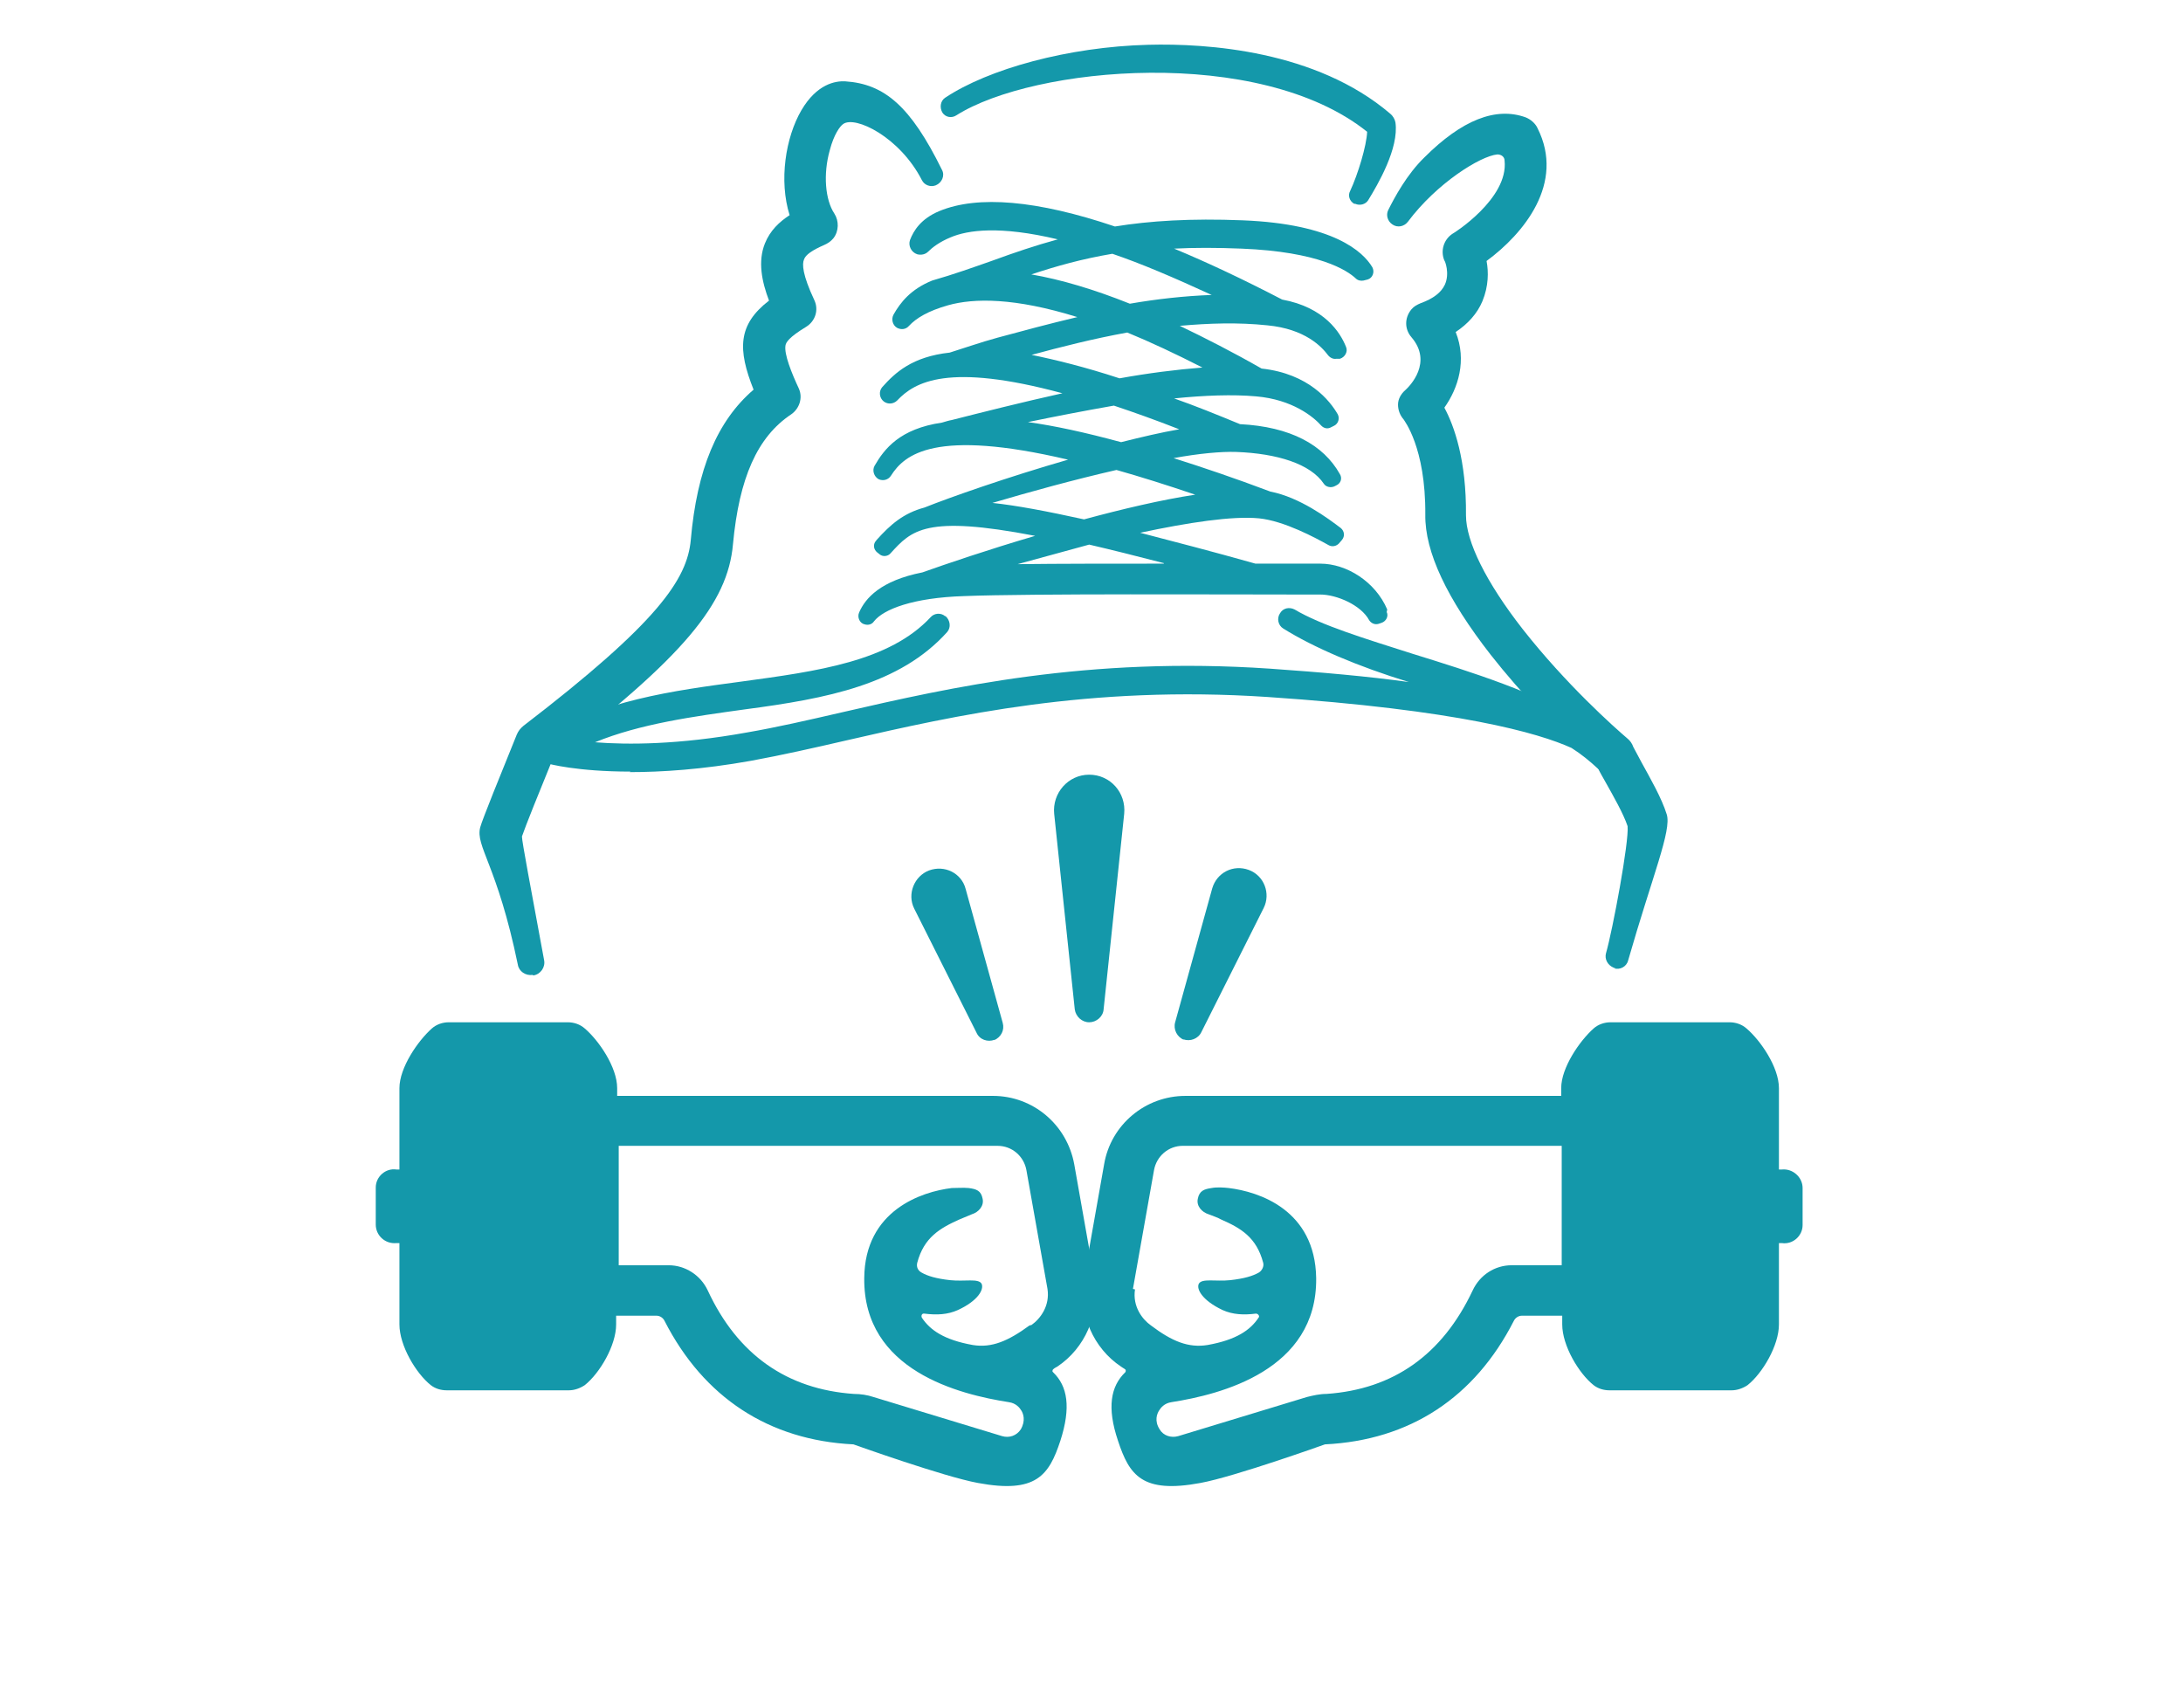 <?xml version="1.0" encoding="UTF-8"?>
<svg id="Ebene_1" xmlns="http://www.w3.org/2000/svg" version="1.1" viewBox="0 0 424.1 331.9">
  <!-- Generator: Adobe Illustrator 29.1.0, SVG Export Plug-In . SVG Version: 2.1.0 Build 142)  -->
  <defs>
    <style>
      .st0 {
        fill: #1498aa;
      }
    </style>
  </defs>
  <g>
    <g>
      <path class="st0" d="M206,279.9c2.1-6.5,1.4-10.6-1.4-13.3-.1-.1-.2-.2-.1-.4,0-.2.5-.5.9-.7,5.4-3.6,8.2-10.1,7.3-16.7l-4-22.6c-1.4-7.7-8-13.3-15.8-13.3h-73v-1.5c0-4.1-3.6-9.3-6.3-11.6-.9-.8-2.1-1.2-3.3-1.2h-23.1c-1.2,0-2.4.4-3.3,1.2-2.7,2.4-6.3,7.6-6.3,11.6v15.8h-.6c-2.1-.3-4,1.4-4,3.5v7.2c0,2.1,1.8,3.8,4,3.6h.6c0,0,0,15.8,0,15.8,0,4.1,3.2,9.5,6.1,11.8.9.7,2,1,3.1,1h23.7c1.1,0,2.2-.4,3.1-1,2.9-2.3,6.1-7.7,6.1-11.8v-1.7h7.8c.7,0,1.3.4,1.6,1,7.6,14.9,20.3,23.2,36.7,24,0,0,17.6,6.3,24.2,7.5,11.3,2.1,13.8-1.5,16-8.2h0ZM200,257.5c-4.1,3-7.3,4.4-11,3.8-5.6-1-8.3-2.9-9.9-5.3-.2-.4,0-.9.5-.8,2.4.3,4.5.2,6.5-.7,3.9-1.8,5.1-4,4.6-5.1-.6-1.1-3.3-.4-6.1-.7-2.7-.3-4.4-.8-5.6-1.5-.7-.4-1-1.1-.8-1.9,1.3-4.9,4.4-6.7,8.2-8.4.5-.2,1.7-.7,2.4-1,1.3-.4,2.4-1.6,2.1-3-.3-1.6-1.2-1.9-2.7-2.1-1-.1-2.4,0-3.3,0-5.8.7-16.9,4.3-17,17.5-.2,18,18.5,22.6,28.1,24.1,1.4.2,2.1,1.1,2.4,1.6.4.6.9,2-.1,3.7-.8,1.2-2.2,1.7-3.6,1.3l-25-7.6c-1.2-.4-2.5-.6-3.8-.6-13-.9-22.6-7.6-28.4-20.1-1.4-3-4.4-4.9-7.6-4.9h-9.7v-23.2h73.6c2.8,0,5.1,2,5.6,4.7l4.1,23.1c.5,3.3-1.4,5.8-3.1,7h0Z"/>
      <path class="st0" d="M233.2,288.1c6.6-1.2,24.2-7.5,24.2-7.5,16.5-.8,29.1-9.1,36.7-24,.3-.6.9-1,1.6-1h7.8v1.7c0,4.1,3.2,9.5,6.1,11.8.9.7,2,1,3.1,1h23.7c1.1,0,2.2-.4,3.1-1,2.9-2.3,6.1-7.7,6.1-11.8v-15.8h.6c2.1.3,4-1.4,4-3.5v-7.2c0-2.1-1.9-3.8-4-3.6h-.6c0,0,0-15.8,0-15.8,0-4.1-3.6-9.3-6.3-11.6-.9-.8-2.1-1.2-3.3-1.2h-23.1c-1.2,0-2.4.4-3.3,1.2-2.7,2.4-6.3,7.6-6.3,11.6v1.5h-73c-7.8,0-14.5,5.6-15.8,13.3l-4,22.6c-.9,6.6,1.9,13.1,7.3,16.7.4.3.9.5.9.7,0,.2,0,.3-.1.4-2.8,2.7-3.6,6.8-1.4,13.3,2.2,6.7,4.7,10.3,16,8.2h0ZM220.1,250.4l4.1-23.1c.5-2.7,2.8-4.7,5.6-4.7h73.6v23.2h-9.7c-3.3,0-6.2,1.9-7.6,4.9-5.9,12.5-15.4,19.2-28.4,20.1-1.3,0-2.6.3-3.8.6l-25,7.6c-1.4.4-2.9-.1-3.6-1.3-1.1-1.7-.5-3.1-.1-3.7.3-.5,1-1.4,2.4-1.6,9.6-1.5,28.3-6.2,28.1-24.1-.2-13.3-11.2-16.8-17-17.5-.9-.1-2.3-.2-3.3,0-1.4.2-2.4.5-2.7,2.1-.3,1.4.8,2.6,2.1,3,.8.3,1.9.7,2.4,1,3.9,1.7,6.9,3.5,8.2,8.4.2.7-.2,1.5-.8,1.9-1.2.7-2.9,1.2-5.6,1.5-2.8.3-5.5-.4-6.1.7-.5,1,.6,3.2,4.6,5.1,2,.9,4.1,1,6.5.7.4,0,.8.5.5.8-1.6,2.4-4.3,4.3-9.9,5.3-3.7.6-6.9-.7-11-3.8-1.7-1.2-3.6-3.7-3.1-7h0Z"/>
    </g>
    <path class="st0" d="M211.6,198.6h0c-1.4,0-2.6-1.1-2.8-2.5l-4-38c-.4-4,2.7-7.6,6.8-7.6h0c4.1,0,7.2,3.5,6.8,7.6l-4,38c-.1,1.4-1.4,2.5-2.8,2.5Z"/>
    <path class="st0" d="M193.2,202h0c-1.3.5-2.9,0-3.5-1.4l-12.1-24.1c-1.4-2.8,0-6.3,2.9-7.4h0c3-1.1,6.3.5,7.1,3.6l7.2,26c.4,1.4-.3,2.8-1.7,3.4h0Z"/>
    <path class="st0" d="M230,202h0c-1.3-.5-2.1-2-1.7-3.4l7.2-26c.9-3.1,4.1-4.7,7.1-3.6h0c3,1.1,4.3,4.6,2.9,7.4l-12.1,24.1c-.6,1.3-2.2,1.9-3.5,1.4h0Z"/>
  </g>
  <path class="st0" d="M103.5,189.4c-1.4.2-2.7-.7-2.9-2-4-19.4-8.3-23-7.3-26.7.4-1.5,4.1-10.6,7.1-18,.3-.7.7-1.2,1.3-1.7,26.2-20.1,31.8-28.5,32.5-36.1,1.2-13.7,5.1-23.1,12.2-29.2-3.1-7.8-3.1-12.6,3-17.3-1.4-3.7-2.2-7.6-.8-11.1,1-2.5,2.8-4.2,4.8-5.5-2.1-6.7-.8-15.1,2.3-20.4,3-5.1,6.6-5.7,8.5-5.6,7.6.5,12.7,4.8,18.8,17.2.6,1.1,0,2.5-1.2,3h0c-1,.4-2.2,0-2.7-1-4.3-8.4-13-12.6-15.3-10.9-.6.4-1.8,2-2.6,5.1-1.3,4.6-.9,9.6.9,12.3.9,1.4.9,3.4-.2,4.8-.5.6-1.1,1-1.8,1.3-2.3,1-3.6,1.9-3.9,2.8-.4.9-.3,3,2,7.9.9,1.9.2,4.1-1.6,5.2-3.3,2-3.9,3-4,3.6-.3,1.7,1.2,5.4,2.6,8.4.8,1.8.1,3.9-1.5,5-6.6,4.4-10.1,12.4-11.3,25.2-1,11.6-9.8,22-34.8,41.2-2.7,6.6-5.6,13.8-6.2,15.6,0,1,1.7,9.9,4.3,24,.3,1.4-.7,2.8-2.1,3h0ZM101.3,162.1h0Z"/>
  <path class="st0" d="M313.9,188h-.4c-1.2-.5-1.8-1.7-1.5-2.8h0c1.3-4.5,4.5-21.7,4.2-24.7-.8-2.4-2.8-5.9-4.2-8.4-.7-1.3-1.3-2.2-1.6-3-7.3-6.4-15-14.5-20.8-21.9-8.5-10.9-12.8-20-12.7-27.2.1-13.2-4.2-18.4-4.2-18.5-.7-.8-1.1-1.8-1.1-2.9,0-1.1.6-2.1,1.4-2.8.9-.8,5.4-5.4,1.2-10.3-1.3-1.5-1.4-3.7,0-5.4.5-.6,1.1-.9,1.8-1.2,2.5-.9,4-2.1,4.7-3.6,1-2.2,0-4.7-.1-4.7-.8-1.9-.1-4.1,1.6-5.2.1,0,10.9-6.8,10.1-14.2,0-.7-.6-1.2-1.4-1.2-3.3.3-11.8,5.6-17.4,13.1-.7.9-2,1.2-3,.5h0c-.9-.6-1.3-1.8-.8-2.8,1.2-2.4,3.6-6.9,7-10.2,7.3-7.3,13.9-9.9,19.7-7.8,1,.4,1.9,1.2,2.3,2.1,5.4,10.7-2.7,20.5-9.9,25.8.4,2.1.4,4.9-.8,7.8-1,2.4-2.8,4.4-5.2,6,2.2,5.5.5,10.9-2.2,14.7,1.9,3.5,4.3,10.2,4.2,20.9,0,5.1,3.9,13,11,22.1,8.4,10.7,17.7,19,20.4,21.3.5.4.9,1,1.1,1.6.2.4,1,1.9,1.6,3,1.7,3.1,3.9,6.9,4.9,10.1,1,3.1-2.8,12-7.5,28.4h0c-.3,1.2-1.6,1.9-2.8,1.5h0Z"/>
  <path class="st0" d="M263.1,39.6h0c-.9-.5-1.3-1.6-.8-2.5,1.5-3.2,3.2-8.8,3.3-11.5-21-16.8-64.8-12.7-79.8-3.2-.9.6-2.1.4-2.7-.5h0c-.6-1-.4-2.3.5-2.9,8.4-5.6,23.9-9.9,39.5-10.3,11.4-.3,32.6,1.1,47,13.4.5.4.9,1.1,1,1.7.7,5-3.4,12-5.3,15.1-.5.8-1.6,1.1-2.5.7h0Z"/>
  <path class="st0" d="M122.5,149.9c-10.4,0-15.9-1.5-16.2-1.6-1.2-.4-2.1-1.6-2-2.9,0-.8.6-1.6,1.3-2.1,11-7.2,25-9.1,38.5-10.9,14.7-2,28.7-3.9,36.7-12.5.7-.8,2-.9,2.8-.2h.1c.9.8,1.1,2.2.3,3.1-9.2,10.2-23.3,12.9-39.2,15-10.1,1.4-20.4,2.8-29.2,6.4,6.3.5,16.2.5,29.5-1.9,5.8-1,11.9-2.4,18.4-3.9,21.3-4.9,47.8-10.9,83.2-8.5,10,.7,19.1,1.5,27,2.6h0c-9.8-3-18.5-6.7-24.4-10.4-1-.6-1.3-2-.6-3h0c.6-1,1.8-1.2,2.8-.7,5.2,3.1,13.8,5.7,22.9,8.6,11.6,3.6,24.4,7.6,33.5,13.4,3.9,1.8,6.2,3.8,7,6,.3.8.2,1.6-.2,2.3-1,1.6-3.1,1.8-4.3.6-1.5-1.4-3.2-2.8-5.1-4-6.4-2.9-22-7.4-59.1-9.9-34.6-2.3-60.7,3.6-81.6,8.4-6.5,1.5-12.7,2.9-18.7,4-9.5,1.7-17.4,2.2-23.6,2.2h0Z"/>
  <path class="st0" d="M269.5,118.4c-2.3-5.4-7.9-8.9-13-8.9s-2.2,0-4.4,0c-2.2,0-5,0-8.2,0-8.5-2.4-15.9-4.3-22.4-6,9.4-2,17.9-3.3,23.1-2.8,4.9.5,11,3.8,13.5,5.2.7.4,1.5.2,2-.3l.6-.7c.6-.7.5-1.7-.2-2.3-2.5-1.9-8-6-13.7-7.1h0c-6.9-2.6-13.1-4.7-18.8-6.5,4.9-.9,9.2-1.3,12.2-1.2,7.9.3,14.4,2.3,17,6.2.4.6,1.3.8,2,.5l.4-.2c.9-.4,1.2-1.4.7-2.2-3.2-5.7-9.6-9.2-19.4-9.7-4.6-1.9-8.8-3.6-12.8-5,5.9-.6,11.4-.8,15.9-.4,7.1.6,11.2,4,12.7,5.7.5.5,1.2.7,1.9.3l.6-.3c.8-.4,1.1-1.4.7-2.2-1.5-2.6-5.6-7.9-14.8-8.9-5.6-3.2-10.9-5.9-15.9-8.3,5.6-.5,11.3-.7,17-.1,7.4.7,10.6,4.2,11.8,5.8.4.5,1,.8,1.6.7h.7c1-.3,1.6-1.4,1.2-2.3-1.1-2.8-4.2-7.7-12.4-9.2-7.5-3.9-14.5-7.2-21-9.9,3.9-.2,8.2-.2,13.1,0,15,.6,20.5,4.2,22.2,5.8.4.4,1,.5,1.5.4.4-.1.8-.2.8-.2,1-.3,1.4-1.5.9-2.4-1.8-3-7.5-8.4-25.2-9.1-10.1-.4-18,.1-24.8,1.2-15.1-5.1-26.6-6.1-34.1-3-3.6,1.5-5,3.8-5.7,5.6-.4,1.1.2,2.4,1.4,2.8h0c.8.2,1.6,0,2.1-.5.8-.8,2.2-1.9,4.4-2.8,3.3-1.4,9.5-2.3,20.8.4-4.4,1.2-8.5,2.6-12.6,4.1-3.7,1.3-7.6,2.7-11.8,3.9h0c-4.2,1.7-6.2,4.3-7.5,6.6-.5.9-.2,2.1.7,2.6.8.4,1.7.3,2.3-.4,1.4-1.5,3.7-2.9,7.6-4,5-1.4,12.9-1.5,25.1,2.3-5.5,1.3-10.7,2.7-15.5,4-3.3.9-6.4,2-9.3,2.9-7.3.8-10.6,3.9-13.1,6.7-.7.8-.6,2.1.3,2.8.8.6,1.9.5,2.6-.2,3.4-3.6,9.9-7.4,32.1-1.4-8.1,1.8-15.6,3.7-21.5,5.2-.6.1-1.2.3-1.9.5-8.2,1.2-11.2,5.1-13.1,8.4-.5.9-.1,2.1.8,2.6.9.4,1.9.1,2.4-.7,2.6-4.1,8.5-9.2,34.4-3.1-11.8,3.4-22.9,7.3-27.9,9.3-4.1,1.1-6.6,3.3-9.3,6.3,0,0-.2.3-.3.4-.4.7-.2,1.5.4,2l.5.4c.6.5,1.6.4,2.1-.2h0c4.1-4.5,6.8-7.5,28.1-3.4-9.2,2.7-17.4,5.5-21.9,7.1-8.1,1.6-11.1,5-12.3,7.8-.4.9.1,2.1,1.1,2.3.7.2,1.4,0,1.8-.6,1.8-2.3,7.5-4.6,17.6-4.9,12.5-.5,51.8-.3,64.7-.3,2.2,0,3.8,0,4.4,0,3.1,0,7.9,2,9.5,5,.4.6,1.1.9,1.8.7l.6-.2c.9-.3,1.4-1.3,1-2.1h0ZM200.4,53.3c4.8-1.6,9.8-3,15.7-4,5.6,1.9,11.9,4.6,19.3,8-5.4.2-10.7.8-15.9,1.7-7-2.8-13.4-4.7-19.2-5.7h0ZM200.2,69c5.9-1.6,12.2-3.2,18.8-4.4,4.4,1.8,9.3,4.1,14.6,6.8-5.1.4-10.6,1.1-16.1,2.1-6.7-2.2-12.4-3.6-17.3-4.6ZM199.7,82c5.3-1.1,11-2.2,16.7-3.2,3.9,1.3,8.1,2.8,12.7,4.6-3.5.6-7.3,1.5-11.3,2.5-7-1.9-13-3.2-18.1-3.9h0ZM192.8,97.7c7.1-2.1,15.8-4.5,24.1-6.4,4.6,1.3,9.7,2.9,15.3,4.8-6.6,1-14.2,2.8-21.6,4.8-7.3-1.6-13.1-2.7-17.8-3.2h0ZM226.1,109.5c-9.9,0-20.3,0-28.4.1,4.4-1.2,9.1-2.5,13.9-3.8,4.3,1,9.1,2.2,14.5,3.6Z"/>
</svg>